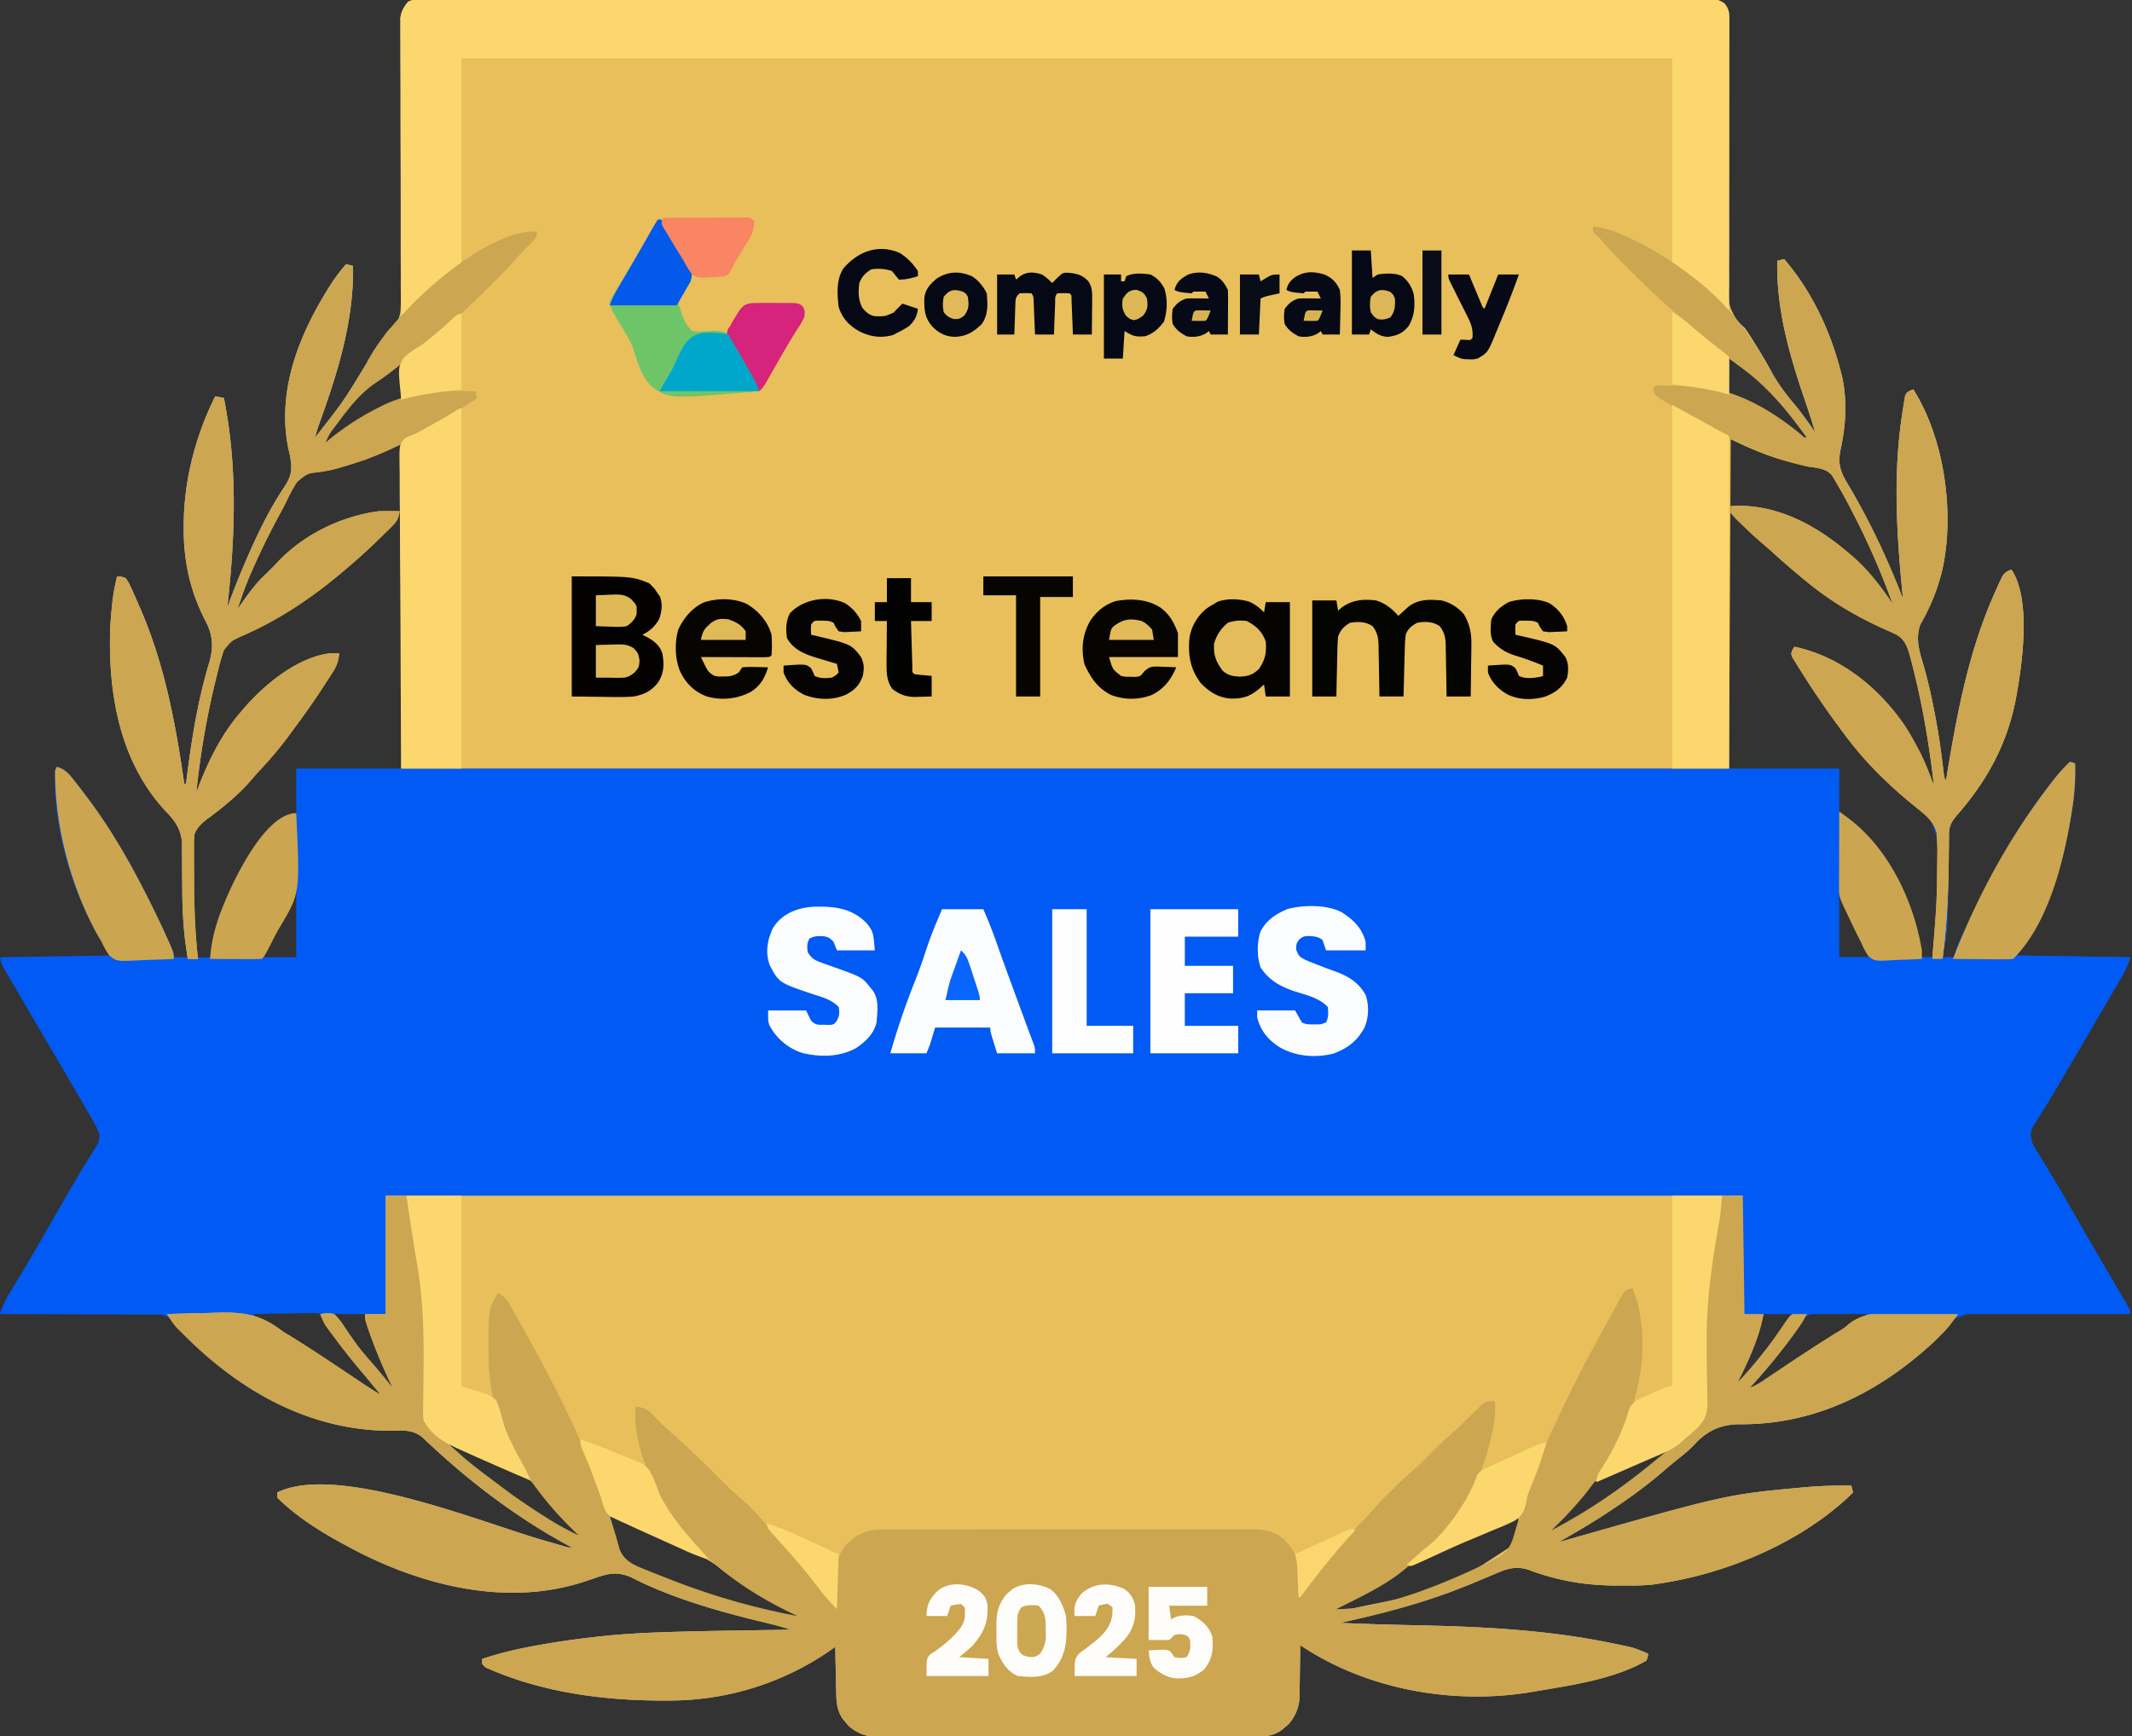<svg xmlns="http://www.w3.org/2000/svg" width="97" height="79" fill="none"><rect width="100%" height="100%" fill="#333333" stroke="none"/><g clip-path="url(#a)"><path fill="#015AF4" d="M19.127-.01h.546l.305-.001h.843l.914-.001a1992.727 1992.727 0 0 1 3.994-.003 9797.107 9797.107 0 0 1 7.745-.004 29537.977 29537.977 0 0 1 9.04-.004h1.88c2.88 0 5.76-.003 8.641-.005a11493.368 11493.368 0 0 1 10.381-.005c1.326 0 2.65-.001 3.976-.003 1.33-.001 2.662-.002 3.993 0 .791 0 1.583-.001 2.374-.003a406.93 406.93 0 0 1 1.584 0h.904c.324-.002.648 0 .972 0l.286-.002c.63.005.63.005.943.19.247.29.227.478.226.855v.169l-.002.563-.001.403-.002.869a420.078 420.078 0 0 0 0 1.61v.714c.002.987.002 1.974-.001 2.961-.003.72-.003 1.439 0 2.159 0 .38 0 .76-.002 1.142-.003.358-.002.717 0 1.075 0 .131 0 .263-.002.394-.02.84-.02.84.383 1.558l.324.29c.168.227.317.465.465.707l.121.193c.253.407.488.82.716 1.241.261.477.564.88.925 1.29.358.421.67.877.985 1.33a27.774 27.774 0 0 0-.433-1.363c-.724-2.11-1.333-4.188-1.29-6.443l.313-.078c1.264 1.47 2.113 3.287 2.585 5.152l.064.249c.223 1.08.155 2.239-.09 3.307-.138.72.061 1.075.428 1.684a32.526 32.526 0 0 1 1.26 2.372c.423.883.805 1.78 1.16 2.692-.008-.068-.014-.136-.021-.207-.275-2.814-.44-5.55.01-8.36l.036-.236.037-.217.032-.192c.062-.155.062-.155.224-.255l.151-.057c1.43 2.248 1.89 5.66 1.32 8.214a9.12 9.12 0 0 1-.998 2.478c-.22.602-.065 1.183.119 1.774.208.715.373 1.435.514 2.166l.03.156c.172.899.303 1.8.403 2.71.016.152.016.152.101.3l.043-.26c.475-2.889 1.005-5.697 2.22-8.385l.107-.24.102-.217.09-.19c.118-.177.219-.232.415-.309.93 1.39.48 4.433.174 6.027-.414 1.997-1.313 3.62-2.647 5.146-.25.294-.366.494-.37.88l-.003.205-.001.222-.004.232-.008.74c-.03 2.873-.03 2.873-.275 4.19h.549l.023-.16c.067-.28.18-.527.304-.786l.076-.162.248-.521.086-.18c1.049-2.205 2.208-4.27 3.714-6.197l.106-.135a7.31 7.31 0 0 1 .692-.758l.235.078c.017.686-.022 1.342-.127 2.02l-.042.275c-.382 2.376-1.191 4.428-2.495 6.448l5.172.078a4.285 4.285 0 0 1-.39.893l-.143.243c-.05.086-.1.172-.153.26l-.159.272-.409.696-.361.619-.678 1.157-.413.705-.139.237-.273.469c-.23.395-.465.788-.706 1.177l-.145.236c-.091.148-.183.296-.276.442l-.123.201-.11.175c-.092.248-.058.395.012.65.102.216.102.216.237.43l.151.249.082.131c.144.235.286.47.428.706l.09.148c.309.512.606 1.03.902 1.55a196.607 196.607 0 0 0 1.325 2.29 488.045 488.045 0 0 0 .888 1.511l.112.189c.25.428.25.428.25.602l-.291-.004c-.91-.01-1.819-.014-2.728-.014-.468 0-.935-.003-1.403-.009a79.473 79.473 0 0 0-1.355-.004c-.172 0-.344-.002-.515-.005-.975-.054-.975-.054-1.836.32a4.64 4.64 0 0 0-.568.73 6.161 6.161 0 0 1-.28.28l-.122.116c-2.43 2.227-5.354 3.636-8.693 3.602-.8.012-1.388.257-1.953.828l-.151.16c-.245.251-.519.463-.792.681-.198.16-.392.325-.584.492-.862.743-1.794 1.395-2.748 2.014l-.142.092c-.606.386-1.23.742-1.851 1.103a85 85 0 0 1 .125-.036c7.511-2.135 7.511-2.135 10.878-2.448l.162-.015c.721-.065 1.431-.09 2.155-.077l.078.312c-2.246 2.224-5.693 3.677-8.776 4.137l-.287.046c-.497.058-1 .052-1.5.052h-.163c-1.442-.002-2.734-.22-4.084-.734-.484-.137-.854-.064-1.31.131a72.415 72.415 0 0 1-.464.196c-.28.12-.563.236-.845.352l-.173.07c-1.85.752-3.796 1.263-5.747 1.683 1.08.048 2.158.082 3.238.103 3.044.061 6.038.192 9.029.8l.173.034.488.102.282.06c.29.078.542.182.815.306-.01.142-.01.142-.078.312-1.461.849-3.45 1.126-5.093 1.405l-.182.032c-3.558.581-7.473-.126-10.474-2.14l-.002.249-.014.918c-.003.132-.004.264-.005.396-.002.19-.006.382-.01.572v.177a1.937 1.937 0 0 1-.515 1.298c-.05.043-.102.085-.154.128l-.154.131c-.421.29-.8.292-1.295.29l-.227.001c-.25.001-.501 0-.752 0l-.539.002c-.488.002-.976.002-1.465.002l-1.222.001c-.907.002-1.813.002-2.72.002h-.33c-.882 0-1.764.001-2.646.004-.907.002-1.813.003-2.72.003-.508 0-1.017 0-1.525.002h-1.435l-.527.001c-.24.002-.48 0-.72 0l-.209.002c-.541-.006-.951-.149-1.361-.507a6.97 6.97 0 0 1-.128-.154l-.132-.153c-.263-.38-.295-.738-.302-1.19l-.005-.182c-.005-.19-.008-.382-.012-.573l-.009-.39c-.008-.316-.014-.634-.02-.951l-.227.16a12.836 12.836 0 0 1-7.105 2.278l-.191.003c-2.844.027-5.757-.33-8.383-1.505l-.156-.156v-.234a17 17 0 0 1 2.135-.546l.155-.03c.839-.16 1.68-.284 2.528-.385l.16-.02a37.622 37.622 0 0 1 3.427-.238c1.873-.06 3.747-.079 5.62-.108a9.571 9.571 0 0 0-.927-.269c-2.161-.517-4.393-1.121-6.377-2.144-.586-.229-.99-.153-1.56.052l-.398.131-.196.065c-3.383 1.083-7.082.206-10.153-1.348-1.309-.674-2.688-1.452-3.738-2.498v-.234c2.691-1.34 9.29 1.358 12.022 2.15a286.269 286.269 0 0 1 .696.201l.203.06.177.05c.144.043.144.043.3.037l-.225-.12c-2.22-1.21-4.288-2.766-6.138-4.484l-.228-.211-.197-.187c-.419-.34-.786-.32-1.302-.306-3.574.042-6.695-1.603-9.219-4.04-.757-.743-.757-.743-.909-1-.288-.282-.538-.246-.928-.242l-.225-.002c-.245-.003-.49-.002-.735-.002l-.51-.003c-.447-.003-.894-.004-1.341-.004-.457-.001-.913-.004-1.37-.007-.895-.005-1.79-.008-2.686-.008a4.03 4.03 0 0 1 .402-.899l.15-.25.08-.13.426-.707.088-.148c.308-.512.605-1.03.9-1.55.396-.692.793-1.382 1.196-2.069l.135-.231c.206-.352.414-.703.63-1.05l.112-.184c.07-.112.139-.224.21-.334.174-.28.174-.28.196-.6a2.47 2.47 0 0 0-.25-.566l-.122-.213-.133-.227-.137-.24a175.422 175.422 0 0 0-.573-.988c-.273-.468-.547-.935-.821-1.401a775.071 775.071 0 0 1-1.397-2.383 311.55 311.55 0 0 1-.41-.702l-.235-.4-.142-.245-.127-.216c-.1-.192-.1-.192-.178-.505l5.015-.078-.706-1.17c-1.132-2.089-1.913-4.875-1.802-7.26l.079-.157c.396.108.587.356.827.669l.124.158c.128.166.255.333.38.5l.117.154c1.054 1.407 1.918 2.928 2.704 4.496l.084.166a42.953 42.953 0 0 1 .928 1.974c.164.373.164.373.164.548h.626l-.031-.2-.042-.278-.041-.269c-.1-.763-.126-1.523-.132-2.292l-.002-.229c-.006-.631-.006-.631-.006-.942 0-.233-.003-.465-.006-.697l.001-.213c-.013-.674-.31-1.087-.774-1.559-2.073-2.248-2.596-5.356-2.492-8.309.017-.295.04-.589.068-.883l.019-.199a9.32 9.32 0 0 1 .226-1.26c.175 0 .175 0 .392.078.147.199.24.42.338.644l.09.202c.095.212.187.424.277.638l.084.199c1.017 2.444 1.503 5.076 1.875 7.685h.078l.021-.172c.228-1.806.509-3.612 1.039-5.358.215-.742.154-1.294-.213-1.969-.668-1.316-.957-2.665-.95-4.142l.002-.278c.027-1.964.551-3.966 1.433-5.723l.392.078c.635 3.183.513 6.308.156 9.523l.062-.164a38.577 38.577 0 0 1 1.413-3.335 16.8 16.8 0 0 1 1.146-2.017c.323-.498.336-.81.227-1.398l-.066-.287c-.563-2.731.547-5.37 2.014-7.625a7.68 7.68 0 0 1 .61-.786l.314.078c.043 2.533-.714 4.908-1.566 7.264-.062.18-.116.356-.158.542 1.277-1.622 1.277-1.622 2.344-3.382a8.47 8.47 0 0 1 .644-1.028l.094-.13a113.057 113.057 0 0 1 .18-.247c.108-.13.108-.13.227-.228.249-.218.341-.391.394-.72.022-.352.016-.706.012-1.06l.001-.408c.001-.293 0-.585-.002-.878-.003-.463-.002-.926-.001-1.389.001-.898-.001-1.797-.004-2.696a873.111 873.111 0 0 1-.002-3.433l-.003-1.38a153.55 153.55 0 0 1-.001-.86c0-.132 0-.264-.002-.397a285.708 285.708 0 0 1-.001-.85c.045-.322.148-.491.352-.742.198-.099.334-.088.556-.088Zm59.539 16.325v1.561l.323.162.217.109c.166.082.333.162.5.24a9.987 9.987 0 0 1 2.564 1.753c0-.274-.05-.332-.21-.548l-.136-.186-.149-.197-.15-.203a10.354 10.354 0 0 0-2.96-2.69Zm-62.35 1.65c-.45.503-.856 1.044-1.26 1.586l-.133.179a2.677 2.677 0 0 0-.271.567l.101-.078c.174-.132.35-.262.526-.39l.216-.161a13.268 13.268 0 0 1 1.58-.967l.192-.1a6.49 6.49 0 0 1 .99-.412v-1.64c-.523 0-1.564 1.063-1.94 1.415Zm66.346 1.785.078.156-.078-.156Zm-3.996.156v15.066h5.014v1.952c.41.485.41.485.864.86.836.608 1.342 1.516 1.8 2.419l.076.148c.464.922.703 1.897.943 2.896l.078.312h.47c.138-.756.198-1.503.236-2.27l.03-.567c.205-1.837.205-1.837-.344-3.486a7.79 7.79 0 0 0-.53-.463l-.277-.232-.143-.118c-1.078-.902-2.056-1.88-2.89-3.012l-.118-.159a40.756 40.756 0 0 1-1.448-2.07l-.126-.192c-.198-.305-.39-.614-.575-.928l-.1-.17c-.061-.15-.061-.15.017-.384 2.084.44 3.82 1.847 4.986 3.58.582.909 1.014 1.88 1.36 2.9h.079a23.48 23.48 0 0 0-.27-2.343c-.13-.82-.29-1.63-.48-2.44l-.066-.284a30.042 30.042 0 0 0-.203-.788l-.07-.262c-.15-.503-.258-.79-.713-1.066a10.763 10.763 0 0 0-.676-.317 15.174 15.174 0 0 1-3.399-2.103l-.128-.105a41.91 41.91 0 0 1-1.497-1.297c-.158-.142-.318-.28-.48-.417a20.294 20.294 0 0 1-.828-.771l-.126-.121c-.361-.357-.361-.357-.388-.645 1.821.142 3.42.636 4.858 1.795l.128.101c.938.747 1.756 1.602 2.379 2.631.101-.156.101-.156.023-.336l-.092-.227-.104-.257-.116-.277-.118-.286c-.605-1.451-1.275-2.895-2.1-4.237l-.095-.155c-.148-.224-.243-.366-.489-.482l-.21-.037-.25-.05-.288-.057c-1.261-.284-2.419-.743-3.604-1.249Zm-61.03.51c-.596.263-1.194.495-1.819.68l-.196.06a8.675 8.675 0 0 1-.953.223c-.613.094-.613.094-1.133.405a5.317 5.317 0 0 0-.372.698c-.056.1-.114.2-.172.3a29.777 29.777 0 0 0-1.968 4.067l-.093.232-.082.214-.073.188c-.06.156-.06.156.038.308.06-.082.12-.165.183-.249 1.597-2.15 3.54-3.738 6.242-4.201.313-.039.624-.066.94-.078a1.65 1.65 0 0 1-.459.716l-.183.181-.19.186-.187.184c-.38.373-.77.73-1.175 1.075l-.24.208c-1.44 1.23-2.956 2.282-4.705 3.034-.394.175-.726.344-.932.739a7.958 7.958 0 0 0-.269.932l-.07.28a36.999 36.999 0 0 0-.914 5.423c.202-.201.253-.39.352-.658.433-1.114.988-2.174 1.763-3.089l.2-.237c1.051-1.213 2.622-2.35 4.266-2.495-.17.426-.38.81-.622 1.2l-.114.185a30.948 30.948 0 0 1-1.3 1.894l-.12.164c-.465.64-.946 1.244-1.49 1.818-.164.173-.319.349-.472.53-.411.47-.886.87-1.374 1.257l-.17.136c-.111.088-.223.176-.336.263l-.157.124-.14.11c-.277.27-.378.492-.394.876l.001.434a16178.482 16178.482 0 0 0 .002.738c.002.248.002.496.001.744-.129 1.77-.129 1.77.26 3.344.183.004.366.004.549 0l.07-.297c.613-2.582 1.738-4.578 3.848-6.26v-2.03h4.78V20.218c-.232 0-.413.107-.621.199Zm-4.238 20.02-.07.164c-.813 1.876-.813 1.876-1.25 2.635-.102.16-.102.16-.09.324h1.489v-3.122h-.079Zm70.282.313v2.81h1.41l-.269-.527c-.38-.75-.722-1.515-1.063-2.283h-.078ZM11.518 59.796c.213.224.432.354.705.503 1.199.67 2.338 1.436 3.482 2.196l.175.116a433.247 433.247 0 0 1 .652.434c.24.16.477.323.706.498l.156-.078-.303-.37-.197-.24a30.966 30.966 0 0 0-.388-.462 27.253 27.253 0 0 1-1.183-1.499 10.768 10.768 0 0 1-.143-.193c-.362-.493-.362-.493-.46-.728-.141-.21-.141-.21-.454-.22-.128 0-.256.001-.384.005l-.204.002a46.25 46.25 0 0 0-.647.012l-.439.005c-.358.005-.716.011-1.074.02Zm3.682 0c.218.38.415.695.681 1.035l.104.132a72.064 72.064 0 0 0 1.88 2.268l.078-.156c-.084-.173-.172-.34-.265-.507-.466-.88-.756-1.83-1.067-2.771H15.2Zm65.033 0-.096.29a16.935 16.935 0 0 1-.942 2.293 11.48 11.48 0 0 0-.216.462l.078.156c.774-.82 1.46-1.695 2.13-2.6l.115-.155c.181-.204.181-.204.263-.445h-1.332Zm1.247.964a3.057 3.057 0 0 1-.307.44l-.297.374a30.66 30.66 0 0 1-.915 1.09c-.178.205-.327.395-.433.645.39-.2.751-.418 1.103-.68.453-.33.92-.635 1.394-.935l.255-.161c.633-.402 1.27-.797 1.912-1.184l.193-.117.167-.101c.146-.1.262-.206.382-.334a29.742 29.742 0 0 0-1.129-.06 11.937 11.937 0 0 1-.383-.023c-1.037-.075-1.447.131-1.942 1.046Zm-61.03 4.97c.301.394.648.677 1.037.983a33.612 33.612 0 0 0 4.203 2.924l.166.1c.128.075.26.142.392.208l.157-.078-.1-.095c-.157-.15-.313-.3-.468-.452l-.175-.17a6.559 6.559 0 0 1-.86-1.031c-.496-.742-1.028-1.037-1.85-1.36a22.15 22.15 0 0 1-.79-.343l-.291-.132-.146-.065c-.23-.104-.461-.207-.693-.31l-.237-.105c-.179-.084-.179-.084-.345-.075Zm55.317.233a11.03 11.03 0 0 0-.636.278l-.192.088-.607.283a558.423 558.423 0 0 1-.982.457c-.235.11-.468.216-.71.309-.224.094-.315.227-.458.42a17.165 17.165 0 0 1-1.665 1.834l.157.078c.207-.105.403-.216.602-.336l.181-.108c.588-.354 1.16-.726 1.724-1.117l.167-.115a35.413 35.413 0 0 0 2.575-1.993l-.156-.078Zm-48.03 3.045c.073.432.17.854.298 1.273l.07.229c.504 1.072 2.437 1.474 3.475 1.849 1.27.45 2.578.802 3.89 1.108l.212.05.194.044.167.037c.175.018.303-.01.47-.062l-.146-.067c-1.337-.614-2.561-1.27-3.712-2.187-.385-.295-.798-.495-1.237-.694a486.757 486.757 0 0 1-1.15-.525 147.445 147.445 0 0 0-1.992-.895c-.26-.12-.26-.12-.54-.16Zm41.291 0-.654.294-.206.093-1.123.507-.453.204-.226.102c-.411.186-.823.37-1.235.55-1.009.446-1.009.446-1.921 1.058-.844.623-1.845 1.061-2.8 1.485.283.1.48.058.769-.011l.276-.066.296-.074.153-.037c3.819-.764 3.819-.764 6.89-2.778.114-.274.114-.274.185-.561l.08-.286c.069-.247.069-.247-.03-.48Z"/><path fill="#E8BF5A" d="M19.127-.01h.546l.305-.001h.843l.914-.001a1992.727 1992.727 0 0 1 3.994-.003 9798.347 9798.347 0 0 1 7.745-.004 29537.333 29537.333 0 0 1 9.04-.004h1.88c2.88 0 5.76-.003 8.641-.005a11493.368 11493.368 0 0 1 10.132-.005h.25l3.975-.003c1.33-.001 2.662-.002 3.993 0 .791 0 1.583-.001 2.374-.003h2.488c.324-.002.648 0 .972 0l.286-.002c.63.005.63.005.943.19.247.29.227.478.226.855v.169l-.002.563a270.307 270.307 0 0 0-.003 1.272 450.084 450.084 0 0 0 0 1.61v.714c.002.987.002 1.974-.001 2.961-.003.72-.003 1.439 0 2.159 0 .38 0 .76-.002 1.142-.003.358-.002.717 0 1.075 0 .131 0 .263-.002.394-.02.84-.02.84.383 1.558l.324.29c.168.227.317.465.465.707l.121.193c.253.407.488.82.716 1.241.261.477.564.88.925 1.29.358.421.67.877.985 1.33a27.774 27.774 0 0 0-.433-1.363c-.724-2.11-1.333-4.188-1.29-6.443l.313-.078c1.264 1.47 2.113 3.287 2.585 5.152l.064.249c.223 1.08.155 2.239-.09 3.307-.138.72.061 1.075.428 1.684a32.569 32.569 0 0 1 1.26 2.372c.423.883.805 1.78 1.16 2.692l-.021-.207c-.275-2.814-.44-5.55.01-8.36l.036-.236.037-.217.032-.192c.062-.155.062-.155.224-.255l.151-.057c1.43 2.248 1.89 5.66 1.32 8.214a9.123 9.123 0 0 1-.998 2.478c-.22.602-.065 1.183.119 1.774.208.715.373 1.435.514 2.166l.03.156c.172.899.303 1.8.403 2.71.016.152.016.152.101.3l.043-.26c.475-2.889 1.005-5.697 2.22-8.385l.107-.24.102-.217.09-.19c.118-.177.219-.232.415-.309.93 1.39.48 4.433.174 6.027-.414 1.997-1.313 3.62-2.647 5.146-.247.29-.366.49-.369.872l-.002.2v.215l-.006.463-.002.245c-.015 1.53-.085 3.034-.282 4.552h-.47l.013-.163c.2-2.413.2-2.413.222-4.833l-.007-.252-.012-.25-.011-.22c-.112-.5-.468-.8-.851-1.107l-.256-.21-.133-.109c-1.106-.915-2.112-1.926-2.96-3.082l-.12-.159a40.77 40.77 0 0 1-1.448-2.07l-.125-.192a133.809 133.809 0 0 0-.467-.737l-.113-.186-.103-.167c-.054-.158-.054-.158.015-.334l.088-.136c2.114.445 3.885 1.898 5.065 3.658.19.299.361.606.527.918l.094.175c.26.508.462 1.037.66 1.572-.219-1.917-.536-3.79-1.028-5.66l-.054-.212c-.119-.429-.228-.774-.638-1.007a14.935 14.935 0 0 0-.59-.269c-1.257-.572-2.423-1.262-3.487-2.142-.043-.034-.085-.07-.13-.105-.51-.42-1.007-.853-1.496-1.297a21.15 21.15 0 0 0-.475-.413c-.301-.262-.59-.536-.877-.814l-.14-.133a5.867 5.867 0 0 1-.33-.36v-.312c2.01-.14 3.849.841 5.328 2.107l.203.171c.731.63 1.295 1.376 1.834 2.171a33.961 33.961 0 0 0-1.773-4.069l-.074-.144a26.06 26.06 0 0 0-.788-1.427l-.124-.207c-.277-.325-.677-.333-1.08-.398-.237-.051-.471-.11-.705-.17l-.19-.05c-.912-.243-1.787-.608-2.631-1.029l-.078 14.988h-60.41V20.218l-1.645.703c-1.409.453-1.409.453-1.934.52-.679.09-.679.09-1.19.512-.18.279-.323.573-.463.874-.1.21-.21.415-.322.62-.43.787-.82 1.588-1.184 2.407l-.106.237c-.231.531-.424 1.07-.6 1.621l.153-.22c.36-.514.711-.996 1.18-1.419l.196-.195.195-.195.108-.118c1.166-1.244 2.905-2.085 4.594-2.302.166-.005.332-.007.499-.005a972.383 972.383 0 0 0 .44.005c-.038.343-.143.494-.389.734l-.194.191-.205.197-.198.195c-.39.382-.791.748-1.207 1.103l-.24.208c-1.443 1.234-2.963 2.28-4.712 3.04-.508.227-.508.227-.846.655a9.896 9.896 0 0 0-.265.927l-.07.28a37.681 37.681 0 0 0-.919 5.272l.075-.204c.467-1.217 1.036-2.386 1.884-3.387l.197-.234c.952-1.1 2.468-2.359 3.974-2.516.153-.001.153-.001.373.018-.04.337-.113.567-.298.851l-.137.214-.147.223-.151.232a32.687 32.687 0 0 1-1.125 1.624c-.11.148-.219.297-.327.446a17.194 17.194 0 0 1-1.384 1.672c-.16.17-.311.341-.46.52-.575.656-1.253 1.213-1.954 1.728-.275.207-.457.373-.598.687-.034.263-.031.524-.029.789v.235a2884.573 2884.573 0 0 1 .006 1.265c.007 1.142.048 2.273.18 3.41h-.47c-.026-.173-.05-.345-.074-.518l-.041-.29a20.154 20.154 0 0 1-.132-2.31l-.002-.229c-.006-.631-.006-.631-.006-.942 0-.233-.003-.465-.006-.697l.001-.213c-.013-.674-.31-1.087-.774-1.559-2.073-2.248-2.596-5.356-2.492-8.309.017-.295.04-.589.068-.883l.019-.199a9.32 9.32 0 0 1 .226-1.26c.175 0 .175 0 .392.078.147.199.24.42.338.644l.09.202c.095.212.187.424.277.638l.084.199c1.017 2.444 1.503 5.076 1.875 7.685h.078l.021-.172c.228-1.806.509-3.612 1.039-5.358.215-.742.154-1.294-.213-1.969-.668-1.316-.957-2.665-.95-4.142l.002-.278c.027-1.964.551-3.966 1.433-5.723l.392.078c.635 3.183.513 6.308.156 9.523l.062-.164a38.577 38.577 0 0 1 1.413-3.335c.34-.699.713-1.371 1.146-2.017.323-.498.336-.81.227-1.398l-.066-.287c-.563-2.731.547-5.37 2.014-7.625a7.68 7.68 0 0 1 .61-.786l.314.078c.043 2.533-.714 4.908-1.566 7.264-.062.18-.116.356-.158.542 1.277-1.622 1.277-1.622 2.344-3.382a8.47 8.47 0 0 1 .644-1.028l.094-.13.092-.127.088-.12c.108-.13.108-.13.228-.228.248-.218.34-.391.393-.72.022-.352.017-.706.012-1.06l.001-.408c.001-.293 0-.585-.002-.878-.003-.463-.002-.926-.001-1.389.001-.898-.001-1.797-.004-2.696a854.13 854.13 0 0 1-.002-3.433l-.003-1.38a153.55 153.55 0 0 1-.001-.86c0-.132 0-.264-.002-.397a41.023 41.023 0 0 1 0-.543L18.218.82c.045-.322.148-.491.352-.742.198-.099.334-.088.556-.088Zm59.539 16.325v1.561a516.172 516.172 0 0 0 .54.27c.166.083.333.163.5.241a9.985 9.985 0 0 1 2.564 1.753c0-.274-.05-.332-.21-.548l-.136-.186-.149-.197-.15-.203a10.353 10.353 0 0 0-2.96-2.69Zm-62.35 1.65c-.45.503-.856 1.044-1.26 1.586l-.133.179a2.672 2.672 0 0 0-.271.567l.101-.078c.174-.132.35-.262.526-.39l.216-.161a13.268 13.268 0 0 1 1.58-.967l.192-.1a6.49 6.49 0 0 1 .99-.412v-1.64c-.523 0-1.564 1.063-1.94 1.415Zm66.346 1.785.078.156-.078-.156ZM17.55 54.41h61.82v5.387h.863c-.198 1.1-.689 2.123-1.176 3.122.393-.419.767-.847 1.122-1.298l.108-.136c.202-.257.394-.518.58-.787l.122-.174c.078-.112.155-.225.23-.339.264-.372.264-.372.514-.423.173 0 .173 0 .458.035-.132.289-.309.542-.494.8l-.103.143a26.954 26.954 0 0 1-1.988 2.413c.27-.09.478-.23.711-.389l.143-.095.305-.205.8-.535.163-.108c.466-.31.936-.613 1.409-.912l.195-.124c.127-.08.255-.158.384-.235.205-.127.205-.127.399-.297.878-.674 1.903-.525 2.959-.495l.586.008c.476.007.951.017 1.426.03a128.72 128.72 0 0 1-.348.468 5.41 5.41 0 0 1-.504.552L88.05 61c-2.488 2.328-5.459 3.845-8.919 3.81-.8.012-1.388.257-1.953.828l-.151.16c-.245.251-.519.463-.792.681-.198.16-.392.325-.584.492-.862.743-1.794 1.395-2.748 2.014l-.142.092c-.606.386-1.23.742-1.851 1.103l.125-.036c7.511-2.135 7.511-2.135 10.878-2.448l.162-.015c.721-.065 1.431-.09 2.155-.077l.078.312c-2.246 2.224-5.693 3.677-8.776 4.137l-.287.046c-.497.059-1 .052-1.5.052h-.163c-1.442-.002-2.734-.22-4.084-.734-.484-.137-.854-.064-1.31.131l-.149.063-.315.133c-.28.12-.563.236-.845.352l-.173.07c-1.85.752-3.796 1.263-5.747 1.683 1.08.048 2.158.082 3.238.103 3.044.062 6.038.192 9.029.8l.173.034a57.888 57.888 0 0 1 .77.162c.29.078.542.182.815.306-.01.142-.01.142-.078.312-1.461.849-3.45 1.126-5.093 1.405l-.182.032c-3.558.581-7.473-.126-10.474-2.14l-.002.249-.014.918c-.003.132-.004.264-.005.396-.002.19-.006.382-.01.572v.177a1.937 1.937 0 0 1-.515 1.298c-.05.043-.102.085-.154.128l-.154.131c-.421.29-.8.292-1.295.29l-.227.001c-.25.001-.501 0-.752 0l-.539.002c-.488.002-.976.002-1.465.002-.407 0-.815 0-1.222.002l-2.72.001h-.33c-.882 0-1.764.001-2.646.004-.907.002-1.813.003-2.72.003-.508 0-1.017 0-1.525.002h-1.435l-.527.001c-.24.002-.48 0-.72 0l-.209.002c-.541-.006-.951-.149-1.361-.507a6.97 6.97 0 0 1-.128-.154l-.132-.153c-.263-.38-.295-.738-.302-1.19l-.005-.182c-.005-.19-.008-.382-.012-.573l-.009-.39c-.008-.316-.014-.634-.02-.951l-.227.16a12.835 12.835 0 0 1-7.106 2.278l-.19.003c-2.844.027-5.757-.33-8.383-1.505l-.156-.156v-.234a17.06 17.06 0 0 1 2.135-.546l.155-.03c.839-.16 1.68-.283 2.528-.385l.16-.02c1.049-.124 2.1-.193 3.155-.229l.272-.01c1.873-.058 3.747-.078 5.62-.107a9.534 9.534 0 0 0-.927-.269c-2.161-.517-4.393-1.121-6.377-2.144-.586-.229-.99-.153-1.56.052a84.375 84.375 0 0 1-.594.196c-3.383 1.083-7.082.206-10.153-1.348-1.309-.674-2.688-1.452-3.738-2.498v-.234c2.691-1.34 9.29 1.358 12.022 2.15a942.196 942.196 0 0 0 .899.26l.177.052c.144.043.144.043.3.036l-.225-.12c-2.22-1.21-4.288-2.766-6.138-4.484l-.228-.211-.197-.187c-.419-.34-.786-.32-1.302-.306-3.584.042-6.68-1.61-9.219-4.038a79.453 79.453 0 0 1-.296-.29l-.137-.134-.128-.129-.112-.112c-.162-.19-.295-.396-.43-.605.533-.02 1.066-.034 1.6-.043.18-.004.362-.01.542-.016 1.185-.044 2.017.028 2.981.746.157.116.322.215.49.314l.302.189.174.11c.794.504 1.574 1.028 2.356 1.55a473.009 473.009 0 0 0 .477.32c.26.174.523.34.793.498l-.304-.37-.197-.24a30.87 30.87 0 0 0-.387-.462 28.754 28.754 0 0 1-1.189-1.499l-.145-.193-.136-.184-.122-.165a2.742 2.742 0 0 1-.263-.555c.245-.037.392-.057.627 0 .223.194.373.432.534.678a115.938 115.938 0 0 0 .428.615c.184.257.383.498.59.736l.105.12.102.118c.31.357.607.723.905 1.09l-.056-.12a24.515 24.515 0 0 1-.967-2.306l-.071-.2c-.16-.466-.16-.466-.16-.731h.94V54.41Zm2.9 11.32c.301.395.648.677 1.037.983.148.117.295.236.442.354a33.616 33.616 0 0 0 3.76 2.57l.167.1c.128.075.26.142.392.208l.157-.078-.1-.095c-.157-.15-.313-.3-.468-.452l-.175-.17a6.564 6.564 0 0 1-.86-1.031c-.496-.742-1.028-1.037-1.85-1.36a21.06 21.06 0 0 1-.79-.343l-.291-.132-.146-.065c-.23-.104-.461-.207-.693-.31l-.237-.105c-.179-.084-.179-.084-.345-.075Zm55.317.233a11.1 11.1 0 0 0-.636.278l-.192.088-.607.283a416.25 416.25 0 0 1-.982.457c-.235.11-.468.216-.71.309-.224.094-.315.227-.458.42a17.165 17.165 0 0 1-1.665 1.834l.157.079c.207-.106.403-.217.602-.337l.181-.108a32.1 32.1 0 0 0 1.724-1.117l.167-.115a35.44 35.44 0 0 0 2.575-1.992l-.156-.079Zm-48.03 3.045a9.95 9.95 0 0 0 .369 1.502c.503 1.072 2.436 1.474 3.474 1.849 1.27.45 2.578.802 3.89 1.108l.212.05a171.574 171.574 0 0 1 .361.08c.175.019.303-.01.47-.061l-.146-.067c-1.337-.614-2.561-1.27-3.712-2.187-.385-.295-.798-.495-1.237-.694a486.757 486.757 0 0 1-1.15-.525 147.445 147.445 0 0 0-1.992-.895c-.26-.12-.26-.12-.54-.16Zm41.291 0-.654.294-.206.093-1.123.507-.453.204-.226.102c-.411.186-.823.37-1.235.55-1.009.446-1.009.446-1.921 1.058-.844.623-1.845 1.061-2.8 1.486.283.098.48.057.769-.012l.276-.066.296-.074.153-.037c3.819-.764 3.819-.764 6.89-2.778.114-.274.114-.274.185-.561l.08-.286c.069-.247.069-.247-.03-.48Z"/><path fill="#CCA650" d="M17.55 54.41h.941c.287 1.138.446 2.285.594 3.448.027.21.027.21.072.37.24.987.209 2.078.195 3.086l-.004.29c-.006.394-.012.788-.022 1.183-.006.293-.01.585-.013.878l-.01.268c-.003.515.06.817.402 1.21.143.143.286.27.451.386.256.188.492.384.725.6.505.46 1.05.864 1.597 1.272l.452.341c.575.433 1.169.83 1.775 1.217l.216.138c.455.287.919.54 1.405.77l-.1-.095c-2.125-2.027-3.907-4.727-3.99-7.755-.03-2.406-.03-2.406.408-3.157.356.115.483.396.656.702l.102.177c.114.2.227.402.339.604l.12.216c1.757 3.161 3.39 6.434 4.33 9.94.178.428.455.615.867.8.153.064.307.126.461.188l.252.101a72.286 72.286 0 0 0 1.03.403 31.733 31.733 0 0 0 5.476 1.545l-.136-.064c-3.154-1.497-5.638-3.627-6.837-6.962-.228-.696-.407-1.406-.397-2.142l.002-.204.003-.152c.41.032.576.14.852.439.275.294.56.56.864.823.271.236.534.482.796.728l.173.163c.444.418.877.847 1.307 1.28.287.287.58.562.89.824.388.334.728.71 1.062 1.096.174.197.353.388.533.58.475.504.926 1.02 1.358 1.561a239.478 239.478 0 0 0 .614.757c.23.285.441.575.64.882l.002-.183c.004-.277.01-.554.017-.832l.004-.288c.017-.648.086-1.107.52-1.601l.152-.126.151-.128c.47-.328.826-.389 1.385-.385l.225-.001h.745l.534-.002h1.451l1.212-.001h3.021c.874 0 1.748 0 2.622-.002.899-.002 1.797-.003 2.695-.002.504 0 1.008 0 1.512-.002h1.943l.713.001.208-.002c.537.007.947.15 1.354.504l.126.152c.063.075.063.075.129.15.34.485.395.873.41 1.45l.008.22.016.532.124-.17a27.01 27.01 0 0 1 1.232-1.534c.196-.229.385-.462.573-.697.27-.33.556-.633.865-.927a9.94 9.94 0 0 0 .44-.479c.291-.334.599-.648.914-.96l.157-.158c.307-.304.622-.592.95-.874.244-.216.471-.448.7-.68.325-.332.659-.646 1.012-.95.172-.151.337-.31.502-.47l.17-.165.346-.34.17-.163.15-.148c.195-.132.318-.127.549-.106.06.765-.112 1.454-.314 2.185l-.068.25c-.418 1.365-1.203 2.577-2.126 3.654l-.144.173c-.27.317-.555.597-.874.865a6.87 6.87 0 0 0-.292.26c-.96.901-2.227 1.469-3.39 2.058 2.228 0 5.11-1.25 7.085-2.21l.149-.071c.419-.215.643-.471.793-.912.036-.12.072-.239.106-.359l.122-.4.063-.208c.447-1.455.961-2.881 1.626-4.252.097-.2.192-.403.287-.605a62.931 62.931 0 0 1 1.766-3.44 116.552 116.552 0 0 1 .71-1.297l.126-.231.117-.21.102-.185c.132-.167.216-.19.424-.217a29.364 29.364 0 0 1 .168.472c.694 2.392.034 5.012-1.131 7.143-.73 1.294-1.652 2.366-2.72 3.391 1.667-.866 3.189-1.92 4.637-3.111.29-.239.585-.47.882-.699.962-.656.962-.656 1.481-1.62l-.003-.215-.003-.248-.006-.266-.006-.568-.004-.3c-.023-1.68-.035-3.332.23-4.994l.032-.194c.161-1.005.335-2.006.517-3.007h1.019v5.387h.862c-.198 1.1-.689 2.123-1.176 3.122.393-.419.767-.847 1.122-1.298l.108-.136c.202-.257.394-.518.58-.787l.122-.174c.078-.112.155-.225.23-.339.264-.372.264-.372.514-.423.173 0 .173 0 .458.035-.132.289-.309.542-.494.8l-.103.143a26.954 26.954 0 0 1-1.988 2.413c.27-.09.478-.23.711-.389l.143-.095.305-.205.8-.535.163-.108c.466-.31.936-.613 1.409-.912l.195-.124c.127-.08.255-.158.384-.235.205-.127.205-.127.399-.297.878-.674 1.903-.525 2.959-.495l.586.008c.476.007.951.017 1.426.03a128.72 128.72 0 0 1-.348.468 5.41 5.41 0 0 1-.504.552L88.05 61c-2.488 2.328-5.459 3.845-8.919 3.81-.8.012-1.388.257-1.953.828l-.151.16c-.245.251-.519.463-.792.681-.198.16-.392.325-.584.492-.862.743-1.794 1.395-2.748 2.014l-.142.092c-.606.386-1.23.742-1.851 1.103l.125-.036c7.511-2.135 7.511-2.135 10.878-2.448l.162-.015c.721-.065 1.431-.09 2.155-.077l.078.312c-2.246 2.224-5.693 3.677-8.776 4.137l-.287.046c-.497.059-1 .052-1.5.052h-.163c-1.442-.002-2.734-.22-4.084-.734-.484-.137-.854-.064-1.31.131l-.149.063-.315.133c-.28.12-.563.236-.845.352l-.173.07c-1.85.752-3.796 1.263-5.747 1.683 1.08.048 2.158.082 3.238.103 3.044.062 6.038.192 9.029.8l.173.034a57.888 57.888 0 0 1 .77.162c.29.078.542.182.815.306-.01.142-.01.142-.078.312-1.461.849-3.45 1.126-5.093 1.405l-.182.032c-3.558.581-7.473-.126-10.474-2.14l-.002.249-.014.918c-.003.132-.004.264-.005.396-.002.19-.006.382-.01.572v.177a1.937 1.937 0 0 1-.515 1.298c-.05.043-.102.085-.154.128l-.154.131c-.421.29-.8.292-1.295.29l-.227.001c-.25.001-.501 0-.752 0l-.539.002c-.488.002-.976.002-1.465.002-.407 0-.815 0-1.222.002l-2.72.001h-.33c-.882 0-1.764.001-2.646.004-.907.002-1.813.003-2.72.003-.508 0-1.017 0-1.525.002h-1.435l-.527.001c-.24.002-.48 0-.72 0l-.209.002c-.541-.006-.951-.149-1.361-.507a6.97 6.97 0 0 1-.128-.154l-.132-.153c-.263-.38-.295-.738-.302-1.19l-.005-.182c-.005-.19-.008-.382-.012-.573l-.009-.39c-.008-.316-.014-.634-.02-.951l-.227.16a12.835 12.835 0 0 1-7.106 2.278l-.19.003c-2.844.027-5.757-.33-8.383-1.505l-.156-.156v-.234a17.06 17.06 0 0 1 2.135-.546l.155-.03c.839-.16 1.68-.283 2.528-.385l.16-.02c1.049-.124 2.1-.193 3.155-.229l.272-.01c1.873-.058 3.747-.078 5.62-.107a9.534 9.534 0 0 0-.927-.269c-2.161-.517-4.393-1.121-6.377-2.144-.586-.229-.99-.153-1.56.052a84.375 84.375 0 0 1-.594.196c-3.383 1.083-7.082.206-10.153-1.348-1.309-.674-2.688-1.452-3.738-2.498v-.234c2.691-1.34 9.29 1.358 12.022 2.15a942.196 942.196 0 0 0 .899.26l.177.052c.144.043.144.043.3.036l-.225-.12c-2.22-1.21-4.288-2.766-6.138-4.484l-.228-.211-.197-.187c-.419-.34-.786-.32-1.302-.306-3.584.042-6.68-1.61-9.219-4.038a79.453 79.453 0 0 1-.296-.29l-.137-.134-.128-.129-.112-.112c-.162-.19-.295-.396-.43-.605.533-.02 1.066-.034 1.6-.043.18-.004.362-.01.542-.016 1.185-.044 2.017.028 2.981.746.157.116.322.215.49.314l.302.189.174.11c.794.504 1.574 1.028 2.356 1.55a473.009 473.009 0 0 0 .477.32c.26.174.523.34.793.498l-.304-.37-.197-.24a30.87 30.87 0 0 0-.387-.462 28.754 28.754 0 0 1-1.189-1.499l-.145-.193-.136-.184-.122-.165a2.742 2.742 0 0 1-.263-.555c.245-.037.392-.057.627 0 .223.194.373.432.534.678a115.938 115.938 0 0 0 .428.615c.184.257.383.498.59.736l.105.12.102.118c.31.357.607.723.905 1.09l-.056-.12a24.515 24.515 0 0 1-.967-2.306l-.071-.2c-.16-.466-.16-.466-.16-.731h.94V54.41Z"/><path fill="#005AF4" d="m94.18 34.66.234.078c.017.686-.022 1.342-.127 2.02l-.042.275c-.382 2.376-1.191 4.428-2.495 6.448l5.172.078a4.284 4.284 0 0 1-.39.893l-.143.243c-.05.086-.1.172-.153.26l-.159.272a324.92 324.92 0 0 1-.77 1.315 699.445 699.445 0 0 1-1.09 1.862l-.14.237-.273.469c-.23.395-.465.788-.706 1.177l-.145.236a34.03 34.03 0 0 1-.276.442l-.123.201-.11.175c-.092.248-.058.395.012.65.102.216.102.216.237.43l.151.249.082.131c.144.235.286.47.428.706l.09.148c.309.512.606 1.03.902 1.55.393.689.789 1.376 1.19 2.06l.135.23a435.885 435.885 0 0 0 .888 1.511l.112.189c.25.428.25.428.25.602h-17.55l-.079-5.465h4.31l-.003-1.903a4831.256 4831.256 0 0 1-.005-4.647v-.583c-.002-.944.002-1.887.043-2.831l.009-.222c.024-.499.024-.499.112-.587.162-.007.323-.009.484-.008h.655l.348.001.916.002.934.002c.612 0 1.223.002 1.835.003l.032-.179c.06-.274.175-.514.295-.767l.076-.162.248-.521.086-.18c1.049-2.204 2.208-4.27 3.714-6.197l.106-.135a7.31 7.31 0 0 1 .692-.758Z"/><path fill="#FCD76E" d="M19.127-.01h.546l.305-.001h.843l.914-.001a1993.088 1993.088 0 0 1 3.993-.003 9798.1 9798.1 0 0 1 7.746-.004 29540.256 29540.256 0 0 1 9.04-.004h1.88c2.88 0 5.76-.003 8.641-.005a11493.853 11493.853 0 0 1 10.381-.005c1.326 0 2.65-.001 3.976-.003 1.33-.001 2.662-.002 3.993 0 .791 0 1.583-.001 2.374-.003h2.488c.324-.002.648 0 .972 0l.286-.002c.63.005.63.005.943.19.247.29.227.48.227.857v1.138l-.001 1.099-.001 1.147-.002 2.174-.002 2.474-.003 5.091-.266-.224-.149-.127a5.08 5.08 0 0 1-.403-.4c-.495-.502-1.133-1.04-1.768-1.356V2.654H20.998V12.1l-1.332 1.015c-.37.33-.37.33-.735.668-.219.203-.445.39-.675.58-.007-1.793-.013-3.586-.016-5.38-.002-.832-.004-1.665-.008-2.498-.003-.726-.005-1.451-.005-2.177 0-.384-.002-.769-.004-1.153-.002-.362-.003-.724-.002-1.085l-.002-.399a41.113 41.113 0 0 1 0-.544L18.216.82c.046-.322.15-.491.352-.742.199-.099.335-.088.558-.088Z"/><path fill="#CCA650" d="M72.476 10.305a3.96 3.96 0 0 1 1.16.307l.174.072a14.394 14.394 0 0 1 3.053 1.807l.213.158c1.406 1.094 2.455 2.375 3.308 3.92.376.683.811 1.29 1.304 1.893.319.39.612.793.895 1.21a27.774 27.774 0 0 0-.433-1.363c-.724-2.11-1.333-4.187-1.29-6.443l.313-.078c1.264 1.47 2.113 3.287 2.585 5.152l.064.249c.223 1.08.155 2.24-.09 3.307-.138.72.061 1.076.428 1.684a32.526 32.526 0 0 1 1.26 2.373c.423.882.805 1.78 1.16 2.691l-.021-.207c-.275-2.814-.44-5.55.01-8.36l.036-.235.037-.218.032-.192c.062-.155.062-.155.224-.255l.151-.056c1.43 2.247 1.89 5.66 1.32 8.213a9.12 9.12 0 0 1-.998 2.478c-.22.603-.065 1.184.119 1.774.208.716.373 1.436.514 2.167l.03.155c.172.899.303 1.801.403 2.71.016.152.016.152.101.301l.043-.261c.475-2.888 1.005-5.697 2.22-8.384l.107-.24.102-.218.09-.19c.118-.177.219-.232.415-.309.93 1.39.48 4.433.174 6.028-.414 1.996-1.313 3.62-2.647 5.145-.247.29-.366.49-.369.872l-.002.2v.216l-.006.462-.002.245c-.015 1.53-.085 3.034-.282 4.553h-.47l.013-.164c.2-2.413.2-2.413.222-4.832l-.007-.253-.012-.25-.011-.22c-.112-.5-.468-.8-.851-1.107l-.256-.21-.133-.109c-1.106-.915-2.112-1.926-2.96-3.082l-.12-.158a40.772 40.772 0 0 1-1.448-2.071l-.125-.191a38.577 38.577 0 0 1-.345-.546l-.122-.191-.113-.187-.103-.166c-.054-.159-.054-.159.015-.335l.088-.136c2.114.446 3.885 1.898 5.065 3.658.19.299.36.607.527.919l.094.174c.26.509.462 1.037.66 1.572-.219-1.916-.536-3.79-1.028-5.66l-.054-.211c-.119-.43-.228-.775-.638-1.008a14.935 14.935 0 0 0-.59-.268c-1.257-.573-2.423-1.263-3.488-2.142l-.128-.106a42.03 42.03 0 0 1-1.497-1.297c-.157-.14-.315-.276-.475-.412a23.29 23.29 0 0 1-.877-.815l-.14-.132a5.903 5.903 0 0 1-.33-.36v-.313c2.01-.139 3.849.841 5.328 2.108l.203.17c.731.63 1.295 1.376 1.834 2.172a33.96 33.96 0 0 0-1.773-4.07l-.074-.144a26.06 26.06 0 0 0-.788-1.427l-.124-.206c-.277-.325-.677-.334-1.08-.399-2.247-.49-4.208-1.552-6.156-2.741-.08-.05-.162-.098-.246-.149l-.224-.14-.198-.122c-.17-.143-.21-.22-.228-.438.162-.161.49-.092.706-.093 1.535.001 1.535.001 2.193.17l.238.059c1.353.37 2.54 1.127 3.612 2.013.125.122.125.122.224.114-.914-1.274-1.788-2.33-3.066-3.25-.348-.254-.676-.534-1.008-.809l-.416-.336a50.544 50.544 0 0 1-3.624-3.289l-.198-.196a18.245 18.245 0 0 1-.977-1.047c-.121-.141-.121-.141-.304-.308-.122-.132-.122-.132-.122-.366Zm10.186 9.445.078.157-.078-.157Zm-58.216-9.211c-.045.286-.152.41-.363.605a7.64 7.64 0 0 0-.577.603c-.366.42-.762.811-1.158 1.204l-.39.39c-.437.435-.88.857-1.351 1.257l-.363.332c-.354.319-.724.613-1.102.905-.301.233-.595.473-.886.72a13.16 13.16 0 0 1-1.17.873c-.673.46-1.165 1.072-1.646 1.722l-.159.211c-.281.366-.281.366-.472.78l.196-.164a11.97 11.97 0 0 1 2.154-1.398l.23-.119c1.09-.53 2.22-.677 3.418-.666h.24l.578.005.079.312c-.85.588-1.73 1.107-2.634 1.611-.161.092-.32.186-.478.283-.992.599-2.082.982-3.196 1.292l-.175.05a4.698 4.698 0 0 1-.777.15c-.464.052-.464.052-.836.316-.232.316-.406.662-.579 1.013-.104.21-.215.416-.328.621-.428.788-.82 1.588-1.183 2.407l-.106.237c-.231.531-.424 1.07-.6 1.622l.153-.22c.36-.515.711-.996 1.18-1.42l.196-.195.195-.195.108-.118c1.166-1.243 2.905-2.085 4.594-2.302.166-.005.332-.007.499-.005l.252.002.189.003c-.04.343-.145.494-.39.734l-.194.191-.205.197a23.717 23.717 0 0 1-1.405 1.298l-.24.208c-1.443 1.234-2.963 2.28-4.712 3.04-.508.227-.508.227-.846.655a9.904 9.904 0 0 0-.265.927l-.07.28a37.681 37.681 0 0 0-.919 5.273l.075-.205c.467-1.216 1.036-2.386 1.884-3.386l.197-.235c.952-1.1 2.468-2.358 3.974-2.516.153-.001.153-.001.373.018-.04.338-.113.567-.298.852l-.137.213-.147.223-.151.233a32.998 32.998 0 0 1-1.125 1.623c-.11.148-.219.297-.327.446a17.18 17.18 0 0 1-1.384 1.672c-.16.17-.311.342-.46.52-.575.656-1.253 1.213-1.954 1.729-.275.207-.457.373-.598.686-.034.263-.031.524-.029.79v.234a2960.178 2960.178 0 0 1 .006 1.265c.007 1.143.048 2.273.18 3.41h-.47a112.8 112.8 0 0 1-.074-.517l-.041-.291a20.153 20.153 0 0 1-.132-2.31l-.002-.228c-.006-.632-.006-.632-.006-.943 0-.232-.003-.465-.006-.697l.001-.213c-.013-.673-.31-1.087-.774-1.559-2.073-2.248-2.596-5.356-2.492-8.309.017-.295.04-.588.068-.883l.019-.198c.045-.429.123-.842.226-1.26.175-.002.175-.002.392.078.147.198.24.419.338.644l.09.201c.095.212.187.424.277.638l.084.2c1.017 2.443 1.503 5.075 1.875 7.684h.078l.021-.172c.228-1.806.509-3.612 1.039-5.358.215-.741.154-1.294-.213-1.969-.668-1.316-.957-2.665-.95-4.142l.002-.278c.027-1.964.551-3.966 1.433-5.723l.392.078c.635 3.183.513 6.308.156 9.524l.062-.165c.409-1.083.84-2.15 1.344-3.192l.07-.143c.34-.699.712-1.37 1.145-2.017.323-.498.336-.81.227-1.398l-.066-.287c-.563-2.731.547-5.369 2.014-7.625.187-.278.39-.533.61-.786l.314.078c.043 2.533-.714 4.908-1.566 7.264a5.06 5.06 0 0 0-.158.542c1.277-1.623 1.277-1.623 2.344-3.382.453-.862 1.056-1.617 1.73-2.316l.207-.22c1.227-1.288 3.948-3.556 5.827-3.45Z"/><path fill="#FCD76E" d="M20.998 18.58v16.392h-2.742c-.014-1.927-.026-3.854-.032-5.781a632.18 632.18 0 0 0-.015-2.684c-.006-.78-.01-1.56-.012-2.34 0-.413-.003-.826-.007-1.239a85.487 85.487 0 0 1-.005-1.165c0-.143-.001-.286-.004-.429-.017-1.08-.017-1.08.213-1.363.162-.103.305-.165.489-.22l.19-.11.158-.086.178-.098.358-.195c.352-.193.695-.394 1.033-.611.12-.072.12-.072.198-.072Zm55.082-.157a201.98 201.98 0 0 1 1.963 1.08l.158.087c.153.083.309.16.465.238v15.144H76.08v-16.55ZM18.491 54.41h2.507v8.665c.472.16.472.16.95.299.247.08.416.16.617.326.14.299.22.591.3.91a4.9 4.9 0 0 0 .362.949l.07.146c.18.37.376.731.58 1.088.1.188.18.377.255.576a162.116 162.116 0 0 1-3.252-1.426c-.674-.308-1.253-.633-1.605-1.307-.028-.203-.028-.203-.025-.424l.002-.252.005-.272.002-.285.01-.904c.023-1.731-.01-3.423-.319-5.13-.087-.483-.16-.967-.234-1.451l-.04-.263c-.064-.415-.125-.83-.185-1.245Zm57.589 0h2.272c-.088.962-.088.962-.163 1.373-.316 1.763-.553 3.493-.542 5.288l.001.301c.004.507.01 1.013.021 1.519l.008.567.008.264c.006.545-.059.82-.43 1.227-.159.159-.159.159-.308.283-.05.04-.099.082-.15.125l-.169.138c-.061.06-.123.12-.187.18-.397.33-.9.505-1.37.708l-.307.135-.603.263-.703.307-.826.359c0-.316.154-.504.319-.761.502-.813.912-1.642 1.169-2.566.137-.32.418-.443.727-.58l.187-.083.194-.084.195-.087c.48-.21.48-.21.657-.21V54.41Z"/><path fill="#FBFCFE" d="M42.859 41.373h1.88c.219.506.423 1.013.604 1.533.277.79.566 1.575.855 2.36l.156.423.076.208.148.401c.1.274.201.547.304.82l.087.232.072.19c.049.156.049.156.049.39h-1.724c-.313-.995-.313-.995-.313-1.17h-2.508l-.235.78-.157.39h-1.645a34.71 34.71 0 0 1 1.14-3.336c.186-.465.346-.935.502-1.41.203-.618.456-1.212.709-1.811Z"/><path fill="#6EC568" d="M29.93 9.992h.157c.114.163.114.163.244.39l.145.25.15.263.148.257.284.495c.075.13.153.26.234.388.127.2.206.336.204.577-.131.326-.326.61-.516.905-.124.204-.124.204-.098.375l.067.16.073.25c.132.331.217.513.476.764.253.042.499.015.754-.005.29-.016.537-.015.813.083.424.395.666.949.903 1.469.116.251.239.499.364.746l.126.25.095.19c-4.088.353-4.088.353-4.867-.18-.47-.428-.66-1.053-.837-1.645-.147-.444-.39-.82-.637-1.215a31.23 31.23 0 0 1-.228-.393l-.094-.162a1.298 1.298 0 0 1-.153-.465c.066-.16.066-.16.174-.335l.121-.2.136-.216.28-.46.15-.247c.276-.456.542-.919.809-1.381a242.188 242.188 0 0 1 .524-.908Z"/><path fill="#FAFCFE" d="m37.286 41.257.208.003c.735.022 1.347.18 1.888.7.4.434.355.627.42 1.287H38.08l-.157-.39c-.145-.161-.249-.225-.464-.256-.236-.01-.425-.007-.633.11-.116.217-.108.372-.078.614.16.268.304.366.596.469l.214.078.224.078c1.428.51 1.428.51 1.782.947l.134.161c.31.413.22.975.184 1.468-.127.522-.502.88-.94 1.171-.759.405-1.592.415-2.42.224A2.579 2.579 0 0 1 35 46.643c-.054-.195-.054-.195-.054-.663h1.724l.235.468c.203.203.3.182.583.185l.23.007c.214-.017.214-.017.348-.18.128-.233.136-.374.093-.636-.327-.335-.717-.439-1.151-.576-1.563-.526-1.563-.526-1.984-1.32-.212-.574-.117-1.132.132-1.678.448-.75 1.3-1.012 2.13-.993Zm23.747.248c.543.35.928.713 1.1 1.352v.39h-1.802l-.157-.468c-.194-.158-.336-.159-.587-.186-.274.01-.274.01-.47.152-.137.191-.137.191-.147.458.117.304.143.331.416.473.27.119.546.223.822.327l.186.071c.122.046.244.091.367.135.599.221 1.049.498 1.372 1.068.16.476.145.997-.044 1.463-.317.613-.765.957-1.41 1.2-.803.205-1.647.144-2.385-.243-.57-.343-.926-.751-1.097-1.405v-.313h1.724l.313.547c.185.092.3.088.505.088h.185c.186-.004.186-.004.407-.088.123-.244.106-.434.078-.703-.392-.428-1.031-.554-1.567-.732-.635-.224-1.114-.498-1.488-1.068-.172-.5-.166-1.108-.015-1.61.262-.535.705-.822 1.243-1.05.738-.19 1.763-.205 2.451.142Z"/><path fill="#CBA550" d="m94.18 34.66.234.078c.017.686-.022 1.342-.127 2.02l-.042.275c-.346 2.148-1.04 5-2.651 6.604a7.657 7.657 0 0 1-.615.016l-.184-.001c-.194 0-.388-.003-.582-.005a222.708 222.708 0 0 1-1.361-.01c1.118-2.892 2.618-5.638 4.53-8.084l.105-.135a7.31 7.31 0 0 1 .692-.758Z"/><path fill="#030201" d="M26.013 26.23c2.742 0 2.742 0 3.526.312.235.234.235.234.391.468l.103.151c.117.35.074.645-.034.99a1.655 1.655 0 0 1-.774.733l.255.131c.305.174.545.373.653.718.096.49.078.912-.203 1.336-.3.38-.63.534-1.096.625-.484.038-.97.022-1.455.015l-1.366-.015V26.23Z"/><path fill="#CBA550" d="M2.586 34.895c.396.108.587.355.827.668l.124.158c.128.166.255.333.38.5l.117.154c1.054 1.407 1.918 2.928 2.704 4.496l.084.166c.298.597.585 1.198.857 1.807l.071.16c.1.225.164.385.164.634-.38.019-.761.033-1.142.043a17.3 17.3 0 0 0-.388.016c-1.068.054-1.068.054-1.41-.215a3.522 3.522 0 0 1-.351-.625c-.062-.105-.125-.21-.189-.314-1.223-2.232-1.943-4.944-1.927-7.492l.079-.157Z"/><path fill="#FEFEFE" d="M52.34 41.373h3.995v1.25h-2.429v1.326H56.1v1.25h-2.194v1.482h2.43v1.25h-3.997v-6.558Z"/><path fill="#040301" d="M56.852 27.384c.26.126.462.278.659.485l.078-.468h1.097v4.293h-1.097l-.078-.546-.107.096c-.47.419-.792.558-1.427.543-.552-.043-.956-.305-1.336-.693-.483-.63-.598-1.277-.524-2.057a2.13 2.13 0 0 1 .818-1.373c.152-.1.152-.1.303-.185l.143-.088c.435-.174 1.028-.142 1.47-.007Z"/><path fill="#040401" d="M59.704 27.322h1.097l.079.468.166-.146c.477-.351.98-.388 1.557-.322.43.133.724.372 1.019.703l.123-.114.166-.15.162-.148c.461-.354.948-.338 1.508-.291.395.093.754.318 1.018.624.281.473.358.895.344 1.438l-.001.201c-.002.21-.006.42-.01.63l-.004.43c-.003.35-.009.7-.015 1.049h-1.097l-.004-.252a159.388 159.388 0 0 0-.023-1.329 69.447 69.447 0 0 0-.011-.577l-.002-.18c-.01-.352-.056-.583-.274-.863-.314-.21-.652-.219-1.018-.156-.232.12-.425.27-.52.521-.042.264-.047.527-.053.792l-.005.178a208.004 208.004 0 0 0-.025.937l-.024.928H62.76l-.003-.251-.017-.928a61.73 61.73 0 0 0-.018-.978l-.002-.18c-.01-.352-.056-.583-.273-.863-.315-.211-.653-.21-1.019-.156-.281.167-.433.322-.548.624a8.74 8.74 0 0 0-.033.628l-.004.183a55.14 55.14 0 0 0-.012.575l-.01.39-.02.957h-1.097v-4.372Z"/><path fill="#CBA550" d="M13.477 37.002c.175 3.647.175 3.647-.748 5.195-.11.185-.21.373-.308.566-.38.742-.38.742-.511.874-.174.007-.348.009-.522.008h-.158c-.167 0-.334-.002-.5-.003h-.34l-.831-.005c.037-.526.12-1.013.274-1.517l.062-.202c.386-1.205 2.03-4.916 3.582-4.916Zm70.203-.078a165.669 165.669 0 0 1 .468.347c1.813 1.387 2.928 3.771 3.293 5.976.001.13.002.26 0 .39-.315.018-.63.03-.945.039-.107.003-.214.008-.32.014-.876.049-.876.049-1.168-.177a3.212 3.212 0 0 1-.31-.578l-.12-.237c-.13-.254-.252-.51-.374-.768l-.127-.267c-.407-.854-.407-.854-.406-1.292v-.232l.001-.25v-.256l.003-.811.001-.55.004-1.348Z"/><path fill="#060502" d="M33.97 27.479c.541.32.96.798 1.132 1.405.021.313.026.623 0 .936-.079.079-.079.079-.375.087h-.397l-.21-.001a248.056 248.056 0 0 1-1.12-.004l-1.11-.003a49.632 49.632 0 0 0 .23.472.8.8 0 0 0 .396.386c.192.034.192.034.392.025l.2-.001a1.06 1.06 0 0 0 .505-.18l.157-.234a4.85 4.85 0 0 1 .597-.015c.056.001.11.003.168.003.137.003.273.008.41.012-.147.487-.349.838-.786 1.116a2.685 2.685 0 0 1-2.01.206c-.58-.221-.974-.622-1.224-1.182-.219-.566-.233-1.274-.064-1.86.25-.53.6-.952 1.125-1.22.616-.218 1.384-.22 1.985.052Zm18.828.17c.42.315.611.669.795 1.157v1.092h-3.134c.162.567.162.567.548.86.207.042.207.042.426.038l.22.008c.235-.03.235-.03.399-.243.252-.234.359-.236.689-.228l.171.01.176.005c.142.004.284.011.426.019-.24.57-.547.972-1.11 1.257a2.586 2.586 0 0 1-1.854 0c-.616-.313-.925-.782-1.208-1.389-.16-.701-.099-1.346.255-1.976.292-.438.65-.738 1.159-.904.713-.133 1.427-.096 2.042.294Z"/><path fill="#FEFEFE" d="M47.873 41.373h1.567v5.308h2.116v1.25h-3.683v-6.558Z"/><path fill="#FDFDFB" d="M47.814 72.334c.379.3.56.747.686 1.202.017.206.026.4.025.605l-.002.166c-.016.678-.143 1.185-.595 1.698-.46.372-1.063.316-1.622.263-.448-.2-.666-.527-.869-.965-.123-.356-.1-.716-.1-1.089l-.006-.238c-.003-.59.097-1.01.488-1.46l.135-.107.134-.112c.5-.315 1.23-.245 1.726.037Z"/><path fill="#FCD76E" d="M70.36 65.651a17.294 17.294 0 0 1-.543 1.59l-.16.408c-.04.102-.04.102-.083.206-.082.217-.082.217-.121.455-.088.403-.17.628-.513.873-.324.174-.663.308-1.004.445l-.368.157c-.251.107-.502.212-.754.316a33.96 33.96 0 0 0-1.053.464l-.16.073-.604.278-.41.186-.234.105-.183.065-.156-.078.367-.332.207-.186c.133-.118.27-.23.41-.339.894-.738 1.823-2.092 2.203-3.202.159-.24.398-.324.654-.438l.165-.076.523-.238.35-.16c1.245-.572 1.245-.572 1.467-.572Zm-43.955-.156c.538.173 1.06.383 1.58.604.118.05.236.097.355.143 1.095.427 1.095.427 1.388 1.013.104.243.192.49.28.738.503 1.004 1.221 1.835 1.98 2.655.136.155.136.155.215.312a9.978 9.978 0 0 1-1.209-.483l-.213-.096a358.173 358.173 0 0 1-1.123-.507l-.436-.197-.202-.09a67.222 67.222 0 0 1-.578-.267l-.217-.097-.213-.1-.193-.089c-.316-.205-.37-.54-.474-.885-.087-.245-.179-.488-.27-.732l-.07-.195a22.385 22.385 0 0 0-.534-1.317c-.066-.176-.066-.176-.066-.41Z"/><path fill="#050402" d="M70.493 27.45c.396.246.673.594.808 1.043v.235c-.178.01-.356.018-.534.024l-.3.014-.263-.038c-.143-.192-.143-.192-.235-.39-.185-.093-.305-.092-.51-.093l-.188-.004c-.182.003-.182.003-.321.174-.013.241-.013.241 0 .469l.252.057c1.547.361 1.547.361 2.015.953.16.307.148.607.084.941-.219.451-.54.687-1.004.865-.57.163-1.159.157-1.7-.094-.413-.236-.733-.55-.9-1.005v-.312c1-.072 1-.072 1.233.101.079.128.079.128.177.367.293.146.663.102.979.04l.118-.04v-.468a13.111 13.111 0 0 0-1.269-.459c-.413-.133-.715-.308-1.004-.634-.154-.309-.112-.679-.078-1.015.182-.384.417-.57.784-.78.529-.176 1.347-.187 1.856.048Zm-32.046 0c.32.197.56.472.73.809.002.156.002.312 0 .468-.166.01-.33.018-.495.025l-.279.014-.245-.039c-.14-.192-.14-.192-.236-.39-.184-.092-.304-.091-.509-.093l-.188-.003c-.182.003-.182.003-.321.174-.013.24-.013.24 0 .469l.175.04c1.64.39 1.64.39 2.083.957.158.296.158.552.093.876-.152.42-.368.644-.762.852-.608.266-1.281.244-1.897.01-.454-.228-.768-.538-.946-1.018v-.312c1-.072 1-.072 1.234.101.079.128.079.128.177.367.249.124.512.11.783.078.193-.104.193-.104.313-.234l-.078-.39-.129-.038-.586-.177-.203-.06c-.546-.167-1.064-.374-1.354-.896-.062-.413-.053-.748.127-1.127.602-.647 1.691-.843 2.513-.464Z"/><path fill="#060502" d="M44.74 26.23h4.073v.936h-1.488v4.528h-1.097v-4.606h-1.489v-.858Z"/><path fill="#FDFCF9" d="M52.26 72.209h2.665v.859H53.2l.078.624.136-.076c.291-.13.57-.124.883-.08.416.211.713.492.862.937.054.586.003 1.033-.377 1.502-.417.333-.761.415-1.288.399-.43-.055-.723-.227-1.033-.52-.148-.254-.178-.467-.201-.757a236.762 236.762 0 0 0 .712-.03c.228.03.228.03.358.186l.105.157c.278.045.278.045.549 0 .193-.289.187-.44.156-.781-.076-.161-.076-.161-.235-.234-.235-.04-.235-.04-.47 0l-.235.234h-.94v-2.42Z"/><path fill="#0459EB" d="M29.93 9.992h.157c.114.163.114.163.244.39l.145.25.15.263.148.257.284.495c.075.13.153.26.234.388.203.322.208.364.127.768l-.627 1.092h-3.055a5.94 5.94 0 0 1 .399-.82l.145-.25.156-.266.239-.41.16-.274c.168-.287.333-.575.497-.863l.119-.209.218-.386a9.77 9.77 0 0 1 .26-.425Z"/><path fill="#050915" d="M50.224 12.49h.783v.312h.157l.078-.234c.332-.165.738-.126 1.097-.078.303.154.487.347.64.648.15.479.13 1.025-.023 1.499-.233.31-.477.539-.852.663-.436.033-.544.003-.94-.234l-.078 1.25h-.862V12.49Zm11.283-1.092h.861l.079 1.248.235-.156c.363-.05.756-.08 1.098.069.29.222.468.517.547.868.056.524.029.946-.235 1.405-.277.341-.54.45-.974.498-.329-.034-.492-.142-.75-.342l-.078.235h-.783v-3.825ZM47.403 12.49c.185.115.314.235.47.39l.186-.19c.285-.277.285-.277.518-.28.404.036.652.086.942.392.172.269.175.489.172.804l-.002.285-.004.297-.002.3-.008.734h-.862l-.014-.39-.02-.503-.01-.257c-.002-.08-.006-.162-.01-.245l-.008-.226c.003-.172.003-.172-.094-.252-.274-.013-.274-.013-.549 0-.132.131-.096.298-.103.478l-.01.245-.01.257-.01.259-.023.634h-.862l-.015-.37-.02-.479a1733.345 1733.345 0 0 0-.019-.477l-.009-.216c-.005-.178-.005-.178-.094-.331-.268-.013-.268-.013-.548 0-.198.197-.18.274-.19.547l-.009.233-.007.244-.01.246-.02.603h-.783V12.49h.783l.079.234.19-.16c.324-.214.624-.188.985-.074Z"/><path fill="#D6237B" d="M34.472 13.786a80.144 80.144 0 0 1 1.01 0h.627c.246.031.246.031.396.139.127.188.12.294.085.517-.113.223-.113.223-.279.483a87.543 87.543 0 0 0-.301.484 33.04 33.04 0 0 0-.507.864 235.06 235.06 0 0 0-.545.951l-.133.233c-.115.185-.115.185-.272.341l-.524-.892-.148-.253a94.02 94.02 0 0 1-.289-.496 15.629 15.629 0 0 0-.264-.437c-.273-.444-.273-.444-.224-.712l.117-.176.11-.2.12-.2.12-.2c.267-.4.408-.445.901-.446Z"/><path fill="#F98564" d="M30.166 9.914a464.572 464.572 0 0 1 2.277-.011 192.788 192.788 0 0 1 1.092-.006h.242l.214-.001c.17.018.17.018.327.174-.019.421-.136.687-.367 1.035-.26.398-.493.804-.712 1.226-.096.16-.096.16-.253.237-.23.025-.454.04-.685.05l-.19.016a1.393 1.393 0 0 1-.535-.066c-.209-.205-.332-.446-.47-.702-.09-.146-.18-.291-.272-.436l-.272-.452a261.606 261.606 0 0 1-.276-.456l-.122-.2c-.077-.173-.077-.173.002-.408Z"/><path fill="#01A7CB" d="M32.602 15.147c.181.02.36.045.541.076a459.017 459.017 0 0 1 .964 1.67l.08.138c.146.254.256.494.366.768H30.01l.627-1.093.192-.431c.412-.922.739-1.206 1.774-1.128Z"/><path fill="#020200" d="M40.351 26.308h1.097V27.4h.94v.858h-.94a368.109 368.109 0 0 0 .054 1.822l.009.296c-.01.216-.01.216.094.302.132.018.264.032.397.044l.386.034v.937c-.186.006-.371.011-.558.015l-.158.006c-.43.006-.724-.102-1.066-.358-.267-.358-.273-.76-.27-1.192v-.166l.006-.52.002-.355.007-.865h-.548V27.4h.548v-1.093Z"/><path fill="#FEFDFB" d="M51.11 72.287c.29.17.42.393.524.702.06.59-.023 1.058-.394 1.529a7.162 7.162 0 0 1-.938.891l1.41.078v.78h-2.82c0-.78 0-.78.22-1.036.097-.075.195-.147.294-.217a42.743 42.743 0 0 0 .45-.354c.405-.333.69-.68.755-1.207l.005-.308c-.218-.182-.218-.182-.446-.127l-.181.05-.157.468h-.94c-.036-.448.027-.668.313-1.015.55-.495 1.232-.52 1.905-.234Z"/><path fill="#FEFDFC" d="M44.504 72.365c.284.228.373.343.427.702.027.78-.178 1.24-.681 1.816-.19.188-.402.355-.608.526l1.332.078v.78h-2.82c0-.78 0-.78.146-.968l.201-.129c.298-.208.565-.417.823-.673l.169-.167c.242-.275.418-.511.409-.887.008-.3.008-.3-.181-.454-.243.025-.243.025-.47.078l-.157.469h-.94c.008-.508.129-.757.484-1.122.51-.457 1.302-.38 1.866-.05Z"/><path fill="#060915" d="M40.939 11.514c.332.203.61.496.823.82v.234c-.304.093-.542.156-.862.156a9.177 9.177 0 0 1-.314-.39 2.023 2.023 0 0 0-.94-.078c-.283.168-.425.324-.548.624-.055.418-.051.759.142 1.137.182.202.312.333.587.373.439.008.439.008.833-.168l.162-.171.234-.234.706.234c-.04.347-.148.531-.392.78a4.653 4.653 0 0 1-.548.313l-.182.098c-.551.153-1.038.09-1.545-.167-.471-.267-.767-.585-.938-1.102-.067-.577-.115-1.23.204-1.743.652-.774 1.59-1.154 2.578-.716Z"/><path fill="#FCD76E" d="M20.998 14.285v3.435l-.842.102c-.649.082-1.271.184-1.9.366-.148-1.44-.148-1.44.078-1.864.238-.275.553-.45.862-.634.15-.116.296-.234.441-.356l.21-.17c.289-.241.564-.494.838-.75.157-.129.157-.129.313-.129Z"/><path fill="#050915" d="M44.196 12.558c.311.18.54.472.7.79.04.504.075.983-.235 1.405-.38.362-.683.549-1.205.576-.432-.011-.724-.157-1.029-.458-.364-.415-.379-.761-.374-1.292.04-.408.235-.607.527-.875.524-.356 1.031-.382 1.616-.146Z"/><path fill="#FCD76E" d="M76.08 14.207c.317.158.55.35.813.58.483.42.979.818 1.485 1.21.21.162.21.162.288.24.006.127.008.255.007.383v.234c-.002.122-.002.122-.002.246l-.002.247c0 .203-.002.405-.003.607l-.168-.047c-.794-.22-1.602-.312-2.418-.421v-3.279Z"/><path fill="#070A16" d="M60.267 12.495c.338.15.545.36.691.698.047.351.037.696.025 1.049l-.006.286c-.005.232-.01.463-.019.695h-.783l-.079-.156-.157.117a1.271 1.271 0 0 1-.861.117c-.294-.158-.442-.27-.627-.547a1.956 1.956 0 0 1 0-.702c.198-.256.32-.367.627-.469.174-.005.349-.006.523-.005l.28.003.215.002-.157-.312a15.43 15.43 0 0 0-.548 0l-.078.078c-.581-.055-.581-.055-.784-.156.07-.3.193-.44.44-.61.445-.253.818-.23 1.298-.088Zm-4.934.074c.262.144.401.362.532.623.007.153.008.307.008.46l-.001.276-.002.29-.001.29-.004.714h-.783l-.079-.156-.157.117a1.27 1.27 0 0 1-.861.117c-.294-.157-.442-.27-.627-.546a1.956 1.956 0 0 1 0-.703c.198-.256.32-.366.627-.468.174-.006.349-.007.524-.005a334.186 334.186 0 0 1 .494.005l-.157-.312a15.424 15.424 0 0 0-.548 0l-.078.078c-.581-.055-.581-.055-.784-.156.107-.382.288-.51.627-.703.448-.149.84-.095 1.27.079Zm10.561-.079h.94a418.664 418.664 0 0 0 .309.737l.088.212.085.202.079.187c.055.143.055.143.145.224l.626-1.562h.94a42.86 42.86 0 0 1-.878 2.248l-.121.295c-.413 1.014-.413 1.014-.88 1.282-.207.044-.207.044-.402.034l-.197-.005c-.185-.029-.185-.029-.499-.185l.314-.702.23.004c.23.023.23.023.318-.082.039-.4-.062-.65-.24-1.004l-.074-.15a137.231 137.231 0 0 1-.47-.937l-.212-.424c-.1-.218-.1-.218-.1-.374Z"/><path fill="#E4BC59" d="M56.727 28.259c.415.215.713.49.862.937.042.494-.023.84-.314 1.249-.278.264-.492.332-.866.346-.322-.015-.531-.05-.779-.268-.319-.423-.427-.72-.392-1.25.133-.404.3-.66.627-.936.292-.097.559-.12.862-.078Z"/><path fill="#FCD76E" d="M34.867 69.32c.71.21 1.37.526 2.042.835l.364.166.884.404-.078 2.499a7.86 7.86 0 0 1-.764-.869 31.674 31.674 0 0 0-1.822-2.176l-.313-.346-.132-.147c-.103-.132-.103-.132-.181-.366Z"/><path fill="#0A0D17" d="M64.719 11.398h.862v3.825h-.862v-3.825Z"/><path fill="#080C16" d="M56.414 12.49h.861l.079.313.254-.157c.24-.147.305-.156.608-.156v.859l-.343.073c-.19.04-.346.075-.52.161-.025.541-.05 1.082-.078 1.64h-.861V12.49Z"/><path fill="#E1BA58" d="m27.11 29.352.72-.02.224-.008c.326-.004.5 0 .784.176.197.212.227.288.26.58-.03.287-.03.287-.215.512-.255.205-.367.253-.687.251h-.172l-.219-.003-.695-.005v-1.483Z"/><path fill="#FBD66E" d="m61.507 69.555.156.078-.146.157a32.043 32.043 0 0 0-2.028 2.459l-.127.168-.115.152-.091.108h-.078l-.006-.145-.029-.655-.01-.229-.009-.221-.009-.203a2.565 2.565 0 0 0-.094-.498 293.196 293.196 0 0 1 1.469-.677 103.645 103.645 0 0 1 .704-.325 9.94 9.94 0 0 1 .413-.17Z"/><path fill="#CDA854" d="M47.246 73.067c.25.232.31.473.33.81l.003.307.007.307a1.482 1.482 0 0 1-.261.762c-.235.156-.235.156-.51.146-.274-.068-.274-.068-.407-.206-.116-.198-.131-.308-.13-.535v-.207l.004-.213-.001-.213c.005-.597.005-.597.182-.88.25-.124.512-.119.783-.078Z"/><path fill="#E0B957" d="m27.11 27.088.637-.025.197-.01c.314-.006.52.017.773.212.258.282.258.282.249.525v.152c-.09.268-.219.382-.446.55-.246.047-.48.038-.73.025l-.68-.024v-1.405Z"/><path fill="#0865FE" d="M43.72 43.247c.23.193.303.38.396.661l.083.252.085.263.087.264c.211.644.211.644.211.824h-1.567c.177-.79.177-.79.292-1.113l.074-.206.075-.208.077-.216.188-.52Z"/><path fill="#E1BA58" d="M33.143 28.181c.346.126.576.237.783.546v.39H31.89c.085-.424.157-.505.47-.78.297-.197.43-.19.784-.156Z"/><path fill="#E2BA58" d="M51.947 28.259c.213.109.306.205.47.39l.079.468h-2.037c.088-.528.088-.528.303-.688.405-.282.718-.285 1.185-.17Z"/><path fill="#E0B958" d="M43.799 13.27c.147.083.147.083.235.235.05.389.06.538-.167.863-.225.151-.225.151-.47.151-.23-.08-.312-.125-.46-.312a1.677 1.677 0 0 1 0-.703c.266-.326.466-.362.862-.234Z"/><path fill="#DDB657" d="M63.23 13.271c.152.117.152.117.235.312.015.329.003.608-.215.864-.215.089-.338.113-.568.073-.181-.112-.181-.112-.314-.312a1.664 1.664 0 0 1 0-.703c.264-.324.47-.37.862-.234Z"/><path fill="#DEB757" d="M51.722 13.188c.262.096.341.144.46.395.051.349.043.49-.17.775-.221.162-.221.162-.422.21-.191-.048-.191-.048-.372-.21-.167-.29-.186-.446-.132-.775.197-.279.288-.389.636-.396Z"/><path fill="#D7B255" d="m59.631 14.122.196.003a599.481 599.481 0 0 0 .348.005c-.147.38-.147.38-.236.468-.209.011-.417.003-.626 0 .083-.465.083-.465.318-.476Zm-5.093 0 .196.003.196.002.152.003c-.147.38-.147.38-.236.468-.209.011-.417.003-.626 0 .084-.465.084-.465.318-.476Z"/></g><defs><clipPath id="a"><path fill="#fff" d="M0 0h97v79H0z"/></clipPath></defs></svg>